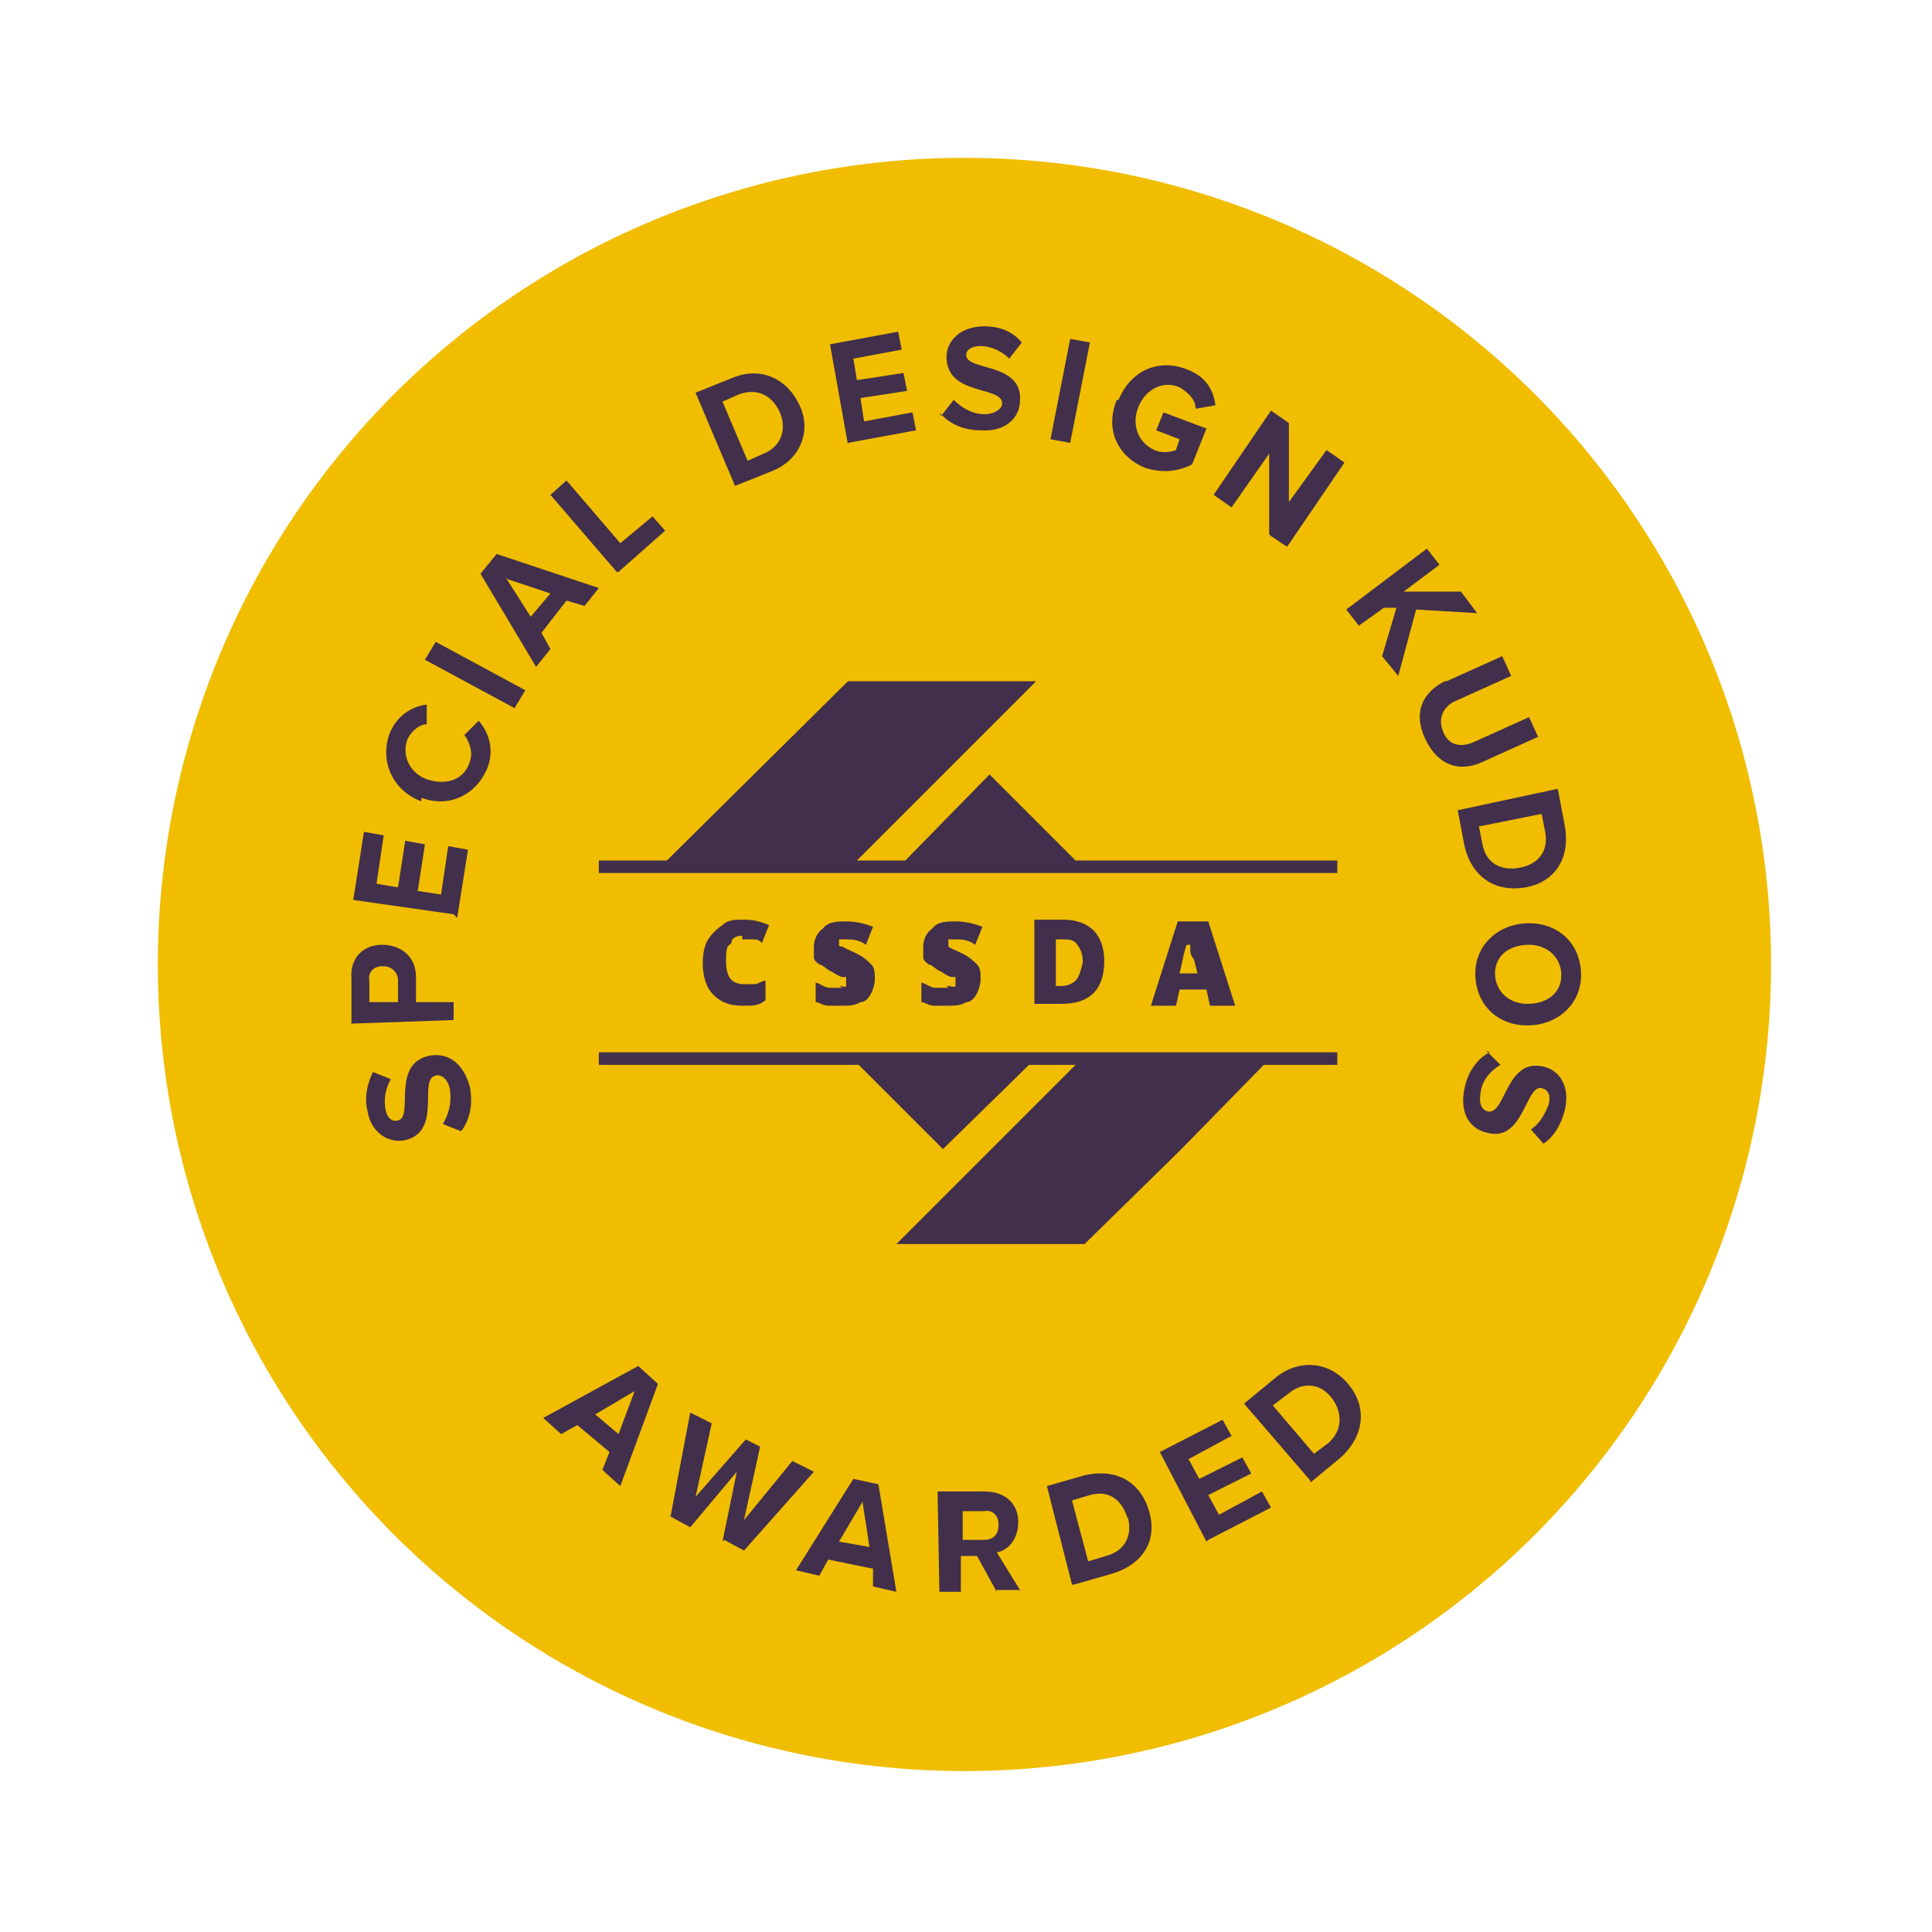 <svg xmlns="http://www.w3.org/2000/svg" xmlns:xlink="http://www.w3.org/1999/xlink" width="200" viewBox="0 0 150 150" height="200" preserveAspectRatio="xMidYMid meet"><defs><clipPath id="3a86fc894e"><path d="M 12.254 12.254 L 137.504 12.254 L 137.504 137.504 L 12.254 137.504 Z M 12.254 12.254 " clip-rule="nonzero"></path></clipPath></defs><rect x="-15" width="180" fill="#ffffff" y="-15" height="180" fill-opacity="1"></rect><rect x="-15" width="180" fill="#ffffff" y="-15" height="180" fill-opacity="1"></rect><g clip-path="url(#3a86fc894e)"><path fill="#f0bd00" d="M 137.504 74.879 C 137.504 76.93 137.406 78.977 137.203 81.02 C 137.004 83.059 136.703 85.086 136.301 87.098 C 135.902 89.109 135.406 91.098 134.809 93.059 C 134.215 95.023 133.523 96.949 132.738 98.848 C 131.953 100.742 131.078 102.594 130.109 104.402 C 129.145 106.211 128.09 107.969 126.953 109.672 C 125.812 111.379 124.59 113.023 123.289 114.609 C 121.988 116.195 120.613 117.711 119.164 119.164 C 117.711 120.613 116.195 121.988 114.609 123.289 C 113.023 124.59 111.379 125.812 109.672 126.953 C 107.969 128.09 106.211 129.145 104.402 130.109 C 102.594 131.078 100.742 131.953 98.848 132.738 C 96.949 133.523 95.023 134.215 93.059 134.809 C 91.098 135.406 89.109 135.902 87.098 136.301 C 85.086 136.703 83.059 137.004 81.02 137.203 C 78.977 137.406 76.93 137.504 74.879 137.504 C 72.828 137.504 70.785 137.406 68.742 137.203 C 66.699 137.004 64.676 136.703 62.664 136.301 C 60.652 135.902 58.664 135.406 56.703 134.809 C 54.738 134.215 52.809 133.523 50.914 132.738 C 49.02 131.953 47.168 131.078 45.359 130.109 C 43.551 129.145 41.793 128.09 40.09 126.953 C 38.383 125.812 36.738 124.59 35.152 123.289 C 33.566 121.988 32.047 120.613 30.598 119.164 C 29.148 117.711 27.773 116.195 26.473 114.609 C 25.168 113.023 23.949 111.379 22.809 109.672 C 21.672 107.969 20.617 106.211 19.648 104.402 C 18.684 102.594 17.809 100.742 17.023 98.848 C 16.238 96.949 15.547 95.023 14.953 93.059 C 14.355 91.098 13.859 89.109 13.457 87.098 C 13.059 85.086 12.758 83.059 12.559 81.02 C 12.355 78.977 12.254 76.93 12.254 74.879 C 12.254 72.828 12.355 70.785 12.559 68.742 C 12.758 66.699 13.059 64.676 13.457 62.664 C 13.859 60.652 14.355 58.664 14.953 56.703 C 15.547 54.738 16.238 52.809 17.023 50.914 C 17.809 49.02 18.684 47.168 19.648 45.359 C 20.617 43.551 21.672 41.793 22.809 40.09 C 23.949 38.383 25.168 36.738 26.473 35.152 C 27.773 33.566 29.148 32.047 30.598 30.598 C 32.047 29.148 33.566 27.773 35.152 26.473 C 36.738 25.168 38.383 23.949 40.09 22.809 C 41.793 21.672 43.551 20.617 45.359 19.648 C 47.168 18.684 49.02 17.809 50.914 17.023 C 52.809 16.238 54.738 15.547 56.703 14.953 C 58.664 14.355 60.652 13.859 62.664 13.457 C 64.676 13.059 66.699 12.758 68.742 12.559 C 70.785 12.355 72.828 12.254 74.879 12.254 C 76.93 12.254 78.977 12.355 81.02 12.559 C 83.059 12.758 85.086 13.059 87.098 13.457 C 89.109 13.859 91.098 14.355 93.059 14.953 C 95.023 15.547 96.949 16.238 98.848 17.023 C 100.742 17.809 102.594 18.684 104.402 19.648 C 106.211 20.617 107.969 21.672 109.672 22.809 C 111.379 23.949 113.023 25.168 114.609 26.473 C 116.195 27.773 117.711 29.148 119.164 30.598 C 120.613 32.047 121.988 33.566 123.289 35.152 C 124.59 36.738 125.812 38.383 126.953 40.09 C 128.09 41.793 129.145 43.551 130.109 45.359 C 131.078 47.168 131.953 49.02 132.738 50.914 C 133.523 52.809 134.215 54.738 134.809 56.703 C 135.406 58.664 135.902 60.652 136.301 62.664 C 136.703 64.676 137.004 66.699 137.203 68.742 C 137.406 70.785 137.504 72.828 137.504 74.879 Z M 137.504 74.879 " fill-opacity="1" fill-rule="nonzero"></path></g><path fill="#422f4c" d="M 57.625 72.934 C 57.902 72.934 58.18 72.934 58.457 72.934 C 58.738 72.934 58.875 72.934 59.156 73.211 L 59.711 71.82 C 59.016 71.539 58.457 71.402 57.762 71.402 C 57.066 71.402 56.512 71.402 56.094 71.82 C 55.676 72.098 55.258 72.516 54.98 72.934 C 54.703 73.352 54.562 74.047 54.562 74.742 C 54.562 75.855 54.84 76.691 55.398 77.246 C 55.953 77.805 56.648 78.082 57.625 78.082 C 58.598 78.082 58.875 78.082 59.434 77.664 L 59.434 76.133 C 59.156 76.133 58.875 76.41 58.598 76.41 C 58.32 76.41 58.043 76.41 57.762 76.41 C 56.789 76.41 56.371 75.855 56.371 74.602 C 56.371 73.352 56.512 73.488 56.789 73.211 C 56.789 72.793 57.207 72.652 57.625 72.652 Z M 57.625 72.934 " fill-opacity="1" fill-rule="nonzero"></path><path fill="#422f4c" d="M 65.418 76.691 C 65.141 76.691 64.723 76.691 64.441 76.691 C 64.027 76.691 63.746 76.41 63.328 76.273 L 63.328 77.805 C 63.609 77.805 63.887 78.082 64.305 78.082 C 64.723 78.082 65 78.082 65.418 78.082 C 65.836 78.082 66.391 78.082 66.809 77.805 C 67.227 77.805 67.504 77.387 67.645 77.105 C 67.781 76.828 67.922 76.41 67.922 75.992 C 67.922 75.578 67.922 75.16 67.645 74.879 C 67.367 74.602 67.086 74.324 66.531 74.047 C 65.973 73.766 65.555 73.629 65.418 73.488 C 65.141 73.488 65.141 73.488 65.141 73.211 C 65.141 72.934 65.141 72.934 65.141 72.934 C 65.141 72.934 65.418 72.934 65.695 72.934 C 66.113 72.934 66.668 72.934 67.227 73.352 L 67.781 71.957 C 67.086 71.68 66.391 71.539 65.695 71.539 C 65 71.539 64.305 71.539 63.887 72.098 C 63.469 72.375 63.191 72.934 63.191 73.488 C 63.191 74.047 63.191 74.047 63.191 74.324 C 63.191 74.602 63.469 74.742 63.609 74.879 C 63.887 74.879 64.164 75.297 64.582 75.438 C 65 75.715 65.277 75.855 65.418 75.855 C 65.555 75.855 65.418 75.855 65.695 75.855 C 65.695 75.855 65.695 75.855 65.695 76.133 C 65.695 76.41 65.695 76.41 65.695 76.551 C 65.695 76.691 65.418 76.551 65.141 76.551 Z M 65.418 76.691 " fill-opacity="1" fill-rule="nonzero"></path><path fill="#422f4c" d="M 73.629 76.691 C 73.352 76.691 72.934 76.691 72.652 76.691 C 72.238 76.691 71.957 76.41 71.539 76.273 L 71.539 77.805 C 71.82 77.805 72.098 78.082 72.516 78.082 C 72.934 78.082 73.211 78.082 73.629 78.082 C 74.047 78.082 74.602 78.082 75.02 77.805 C 75.438 77.805 75.715 77.387 75.855 77.105 C 75.992 76.828 76.133 76.41 76.133 75.992 C 76.133 75.578 76.133 75.16 75.855 74.879 C 75.578 74.602 75.297 74.324 74.742 74.047 C 74.184 73.766 73.766 73.629 73.629 73.488 C 73.629 73.488 73.629 73.211 73.629 73.211 C 73.629 73.211 73.629 72.934 73.629 72.934 C 73.629 72.934 73.906 72.934 74.184 72.934 C 74.602 72.934 75.16 72.934 75.715 73.352 L 76.273 71.957 C 75.578 71.68 74.879 71.539 74.184 71.539 C 73.488 71.539 72.793 71.539 72.375 72.098 C 71.957 72.375 71.68 72.934 71.68 73.488 C 71.68 74.047 71.68 74.047 71.68 74.324 C 71.68 74.602 71.957 74.742 72.098 74.879 C 72.375 74.879 72.652 75.297 73.07 75.438 C 73.488 75.715 73.766 75.855 73.906 75.855 C 74.047 75.855 73.906 75.855 74.184 75.855 C 74.184 75.855 74.184 75.855 74.184 76.133 C 74.184 76.41 74.184 76.41 74.184 76.551 C 74.184 76.691 73.766 76.551 73.488 76.551 Z M 73.629 76.691 " fill-opacity="1" fill-rule="nonzero"></path><path fill="#422f4c" d="M 85.734 74.602 C 85.734 73.629 85.457 72.793 84.902 72.238 C 84.344 71.68 83.508 71.402 82.535 71.402 L 80.309 71.402 L 80.309 77.941 L 82.395 77.941 C 83.508 77.941 84.344 77.664 84.902 77.105 C 85.457 76.551 85.734 75.715 85.734 74.602 Z M 83.508 76.133 C 83.23 76.41 82.812 76.551 82.395 76.551 L 81.977 76.551 L 81.977 72.934 L 82.535 72.934 C 82.953 72.934 83.371 72.934 83.648 73.352 C 83.926 73.766 84.066 74.047 84.066 74.742 C 83.926 75.297 83.789 75.855 83.508 76.133 Z M 83.508 76.133 " fill-opacity="1" fill-rule="nonzero"></path><path fill="#422f4c" d="M 93.668 76.828 L 93.945 78.082 L 95.895 78.082 L 93.809 71.539 L 91.441 71.539 L 89.355 78.082 L 91.301 78.082 L 91.582 76.828 Z M 92.414 73.352 C 92.414 73.07 92.414 72.793 92.414 72.652 C 92.414 72.652 92.414 73.07 92.414 73.488 C 92.414 73.906 92.414 74.184 92.695 74.465 L 92.973 75.578 L 91.582 75.578 C 91.859 74.324 91.996 73.629 92.137 73.352 Z M 92.414 73.352 " fill-opacity="1" fill-rule="nonzero"></path><path fill="#422f4c" d="M 83.508 66.809 L 76.828 60.129 L 70.289 66.809 L 66.531 66.809 L 80.445 52.891 L 65.836 52.891 L 51.777 66.809 L 46.492 66.809 L 46.492 67.781 L 103.828 67.781 L 103.828 66.809 Z M 83.508 66.809 " fill-opacity="1" fill-rule="nonzero"></path><path fill="#422f4c" d="M 46.492 82.676 L 66.668 82.676 L 73.211 89.215 L 79.891 82.676 L 83.508 82.676 L 69.594 96.59 L 84.203 96.59 L 91.582 89.355 L 98.121 82.676 L 103.828 82.676 L 103.828 81.699 L 46.492 81.699 Z M 46.492 82.676 " fill-opacity="1" fill-rule="nonzero"></path><path fill="#422f4c" d="M 46.77 114.125 L 47.324 112.734 L 44.82 110.645 L 43.566 111.344 L 42.176 110.09 L 49.551 106.055 L 51.082 107.445 L 48.16 115.379 Z M 49.273 108.004 L 46.211 109.812 L 48.02 111.344 Z M 49.273 108.004 " fill-opacity="1" fill-rule="nonzero"></path><path fill="#422f4c" d="M 56.094 119.691 L 57.207 114.266 L 53.59 118.578 L 52.059 117.742 L 53.59 109.672 L 55.258 110.508 L 54.004 116.215 L 57.902 111.758 L 59.016 112.316 L 57.762 118.023 L 61.52 113.43 L 63.191 114.266 L 57.762 120.387 L 56.23 119.555 Z M 56.094 119.691 " fill-opacity="1" fill-rule="nonzero"></path><path fill="#422f4c" d="M 67.781 123.172 L 67.781 121.781 C 67.645 121.781 64.305 121.082 64.305 121.082 L 63.609 122.336 L 61.801 121.918 L 66.254 114.82 L 68.199 115.238 L 69.594 123.59 Z M 66.949 116.629 L 65.141 119.691 L 67.504 120.109 L 66.949 116.492 Z M 66.949 116.629 " fill-opacity="1" fill-rule="nonzero"></path><path fill="#422f4c" d="M 77.387 123.59 L 75.855 120.805 L 74.602 120.805 C 74.602 120.805 74.602 123.59 74.602 123.59 L 72.934 123.59 C 72.934 123.59 72.793 115.797 72.793 115.797 L 76.41 115.797 C 78.082 115.797 79.055 116.77 79.055 118.16 C 79.055 119.555 78.219 120.387 77.387 120.527 L 79.195 123.449 L 77.246 123.449 Z M 77.523 118.301 C 77.523 117.605 76.969 117.188 76.41 117.328 L 74.742 117.328 C 74.742 117.328 74.742 119.555 74.742 119.555 L 76.41 119.555 C 77.105 119.555 77.523 119.137 77.523 118.441 Z M 77.523 118.301 " fill-opacity="1" fill-rule="nonzero"></path><path fill="#422f4c" d="M 83.23 123.031 L 81.281 115.379 L 84.203 114.543 C 86.57 113.988 88.52 114.961 89.215 117.328 C 89.91 119.691 88.656 121.5 86.293 122.195 L 83.371 123.031 Z M 87.543 117.883 C 87.129 116.492 86.152 115.656 84.621 116.074 L 83.23 116.492 L 84.484 121.223 L 85.875 120.805 C 87.406 120.387 87.961 119.137 87.543 117.742 Z M 87.543 117.883 " fill-opacity="1" fill-rule="nonzero"></path><path fill="#422f4c" d="M 93.668 119.691 L 90.051 112.734 L 94.922 110.23 L 95.617 111.48 L 92.277 113.289 L 93.113 114.82 L 96.453 113.152 L 97.148 114.402 L 93.809 116.074 L 94.641 117.605 L 97.98 115.797 L 98.68 117.047 L 93.809 119.555 Z M 93.668 119.691 " fill-opacity="1" fill-rule="nonzero"></path><path fill="#422f4c" d="M 101.738 114.961 L 96.59 108.977 L 98.957 107.027 C 100.766 105.496 103.133 105.637 104.664 107.445 C 106.191 109.254 105.914 111.48 104.105 113.152 L 101.738 115.102 Z M 103.41 108.559 C 102.574 107.445 101.184 107.168 99.93 108.281 L 98.816 109.117 L 102.02 112.871 L 103.133 112.039 C 104.246 111.062 104.246 109.672 103.41 108.559 Z M 103.41 108.559 " fill-opacity="1" fill-rule="nonzero"></path><path fill="#422f4c" d="M 35.773 87.824 L 34.383 87.266 C 34.801 86.57 35.078 85.734 34.941 84.621 C 34.801 83.789 34.242 83.371 33.828 83.508 C 32.434 83.789 34.383 87.824 31.461 88.52 C 30.207 88.797 28.816 87.961 28.539 86.293 C 28.258 85.18 28.539 84.066 28.957 83.23 L 30.348 83.789 C 29.93 84.484 29.789 85.316 29.93 86.152 C 30.07 86.848 30.488 87.129 30.902 86.988 C 32.156 86.711 30.348 82.676 33.27 81.977 C 34.66 81.699 35.914 82.395 36.469 84.344 C 36.75 85.734 36.469 86.848 35.914 87.684 Z M 35.773 87.824 " fill-opacity="1" fill-rule="nonzero"></path><path fill="#422f4c" d="M 35.219 79.195 L 27.285 79.473 L 27.285 75.992 C 27.145 74.324 28.258 73.352 29.652 73.352 C 31.043 73.352 32.297 74.184 32.297 75.855 L 32.297 77.805 C 32.297 77.805 35.219 77.805 35.219 77.805 L 35.219 79.473 Z M 29.652 75.02 C 28.957 75.02 28.539 75.578 28.676 76.133 L 28.676 77.805 C 28.676 77.805 30.902 77.805 30.902 77.805 L 30.902 76.133 C 30.902 75.438 30.348 75.02 29.789 75.02 Z M 29.652 75.02 " fill-opacity="1" fill-rule="nonzero"></path><path fill="#422f4c" d="M 35.219 70.984 L 27.426 69.871 L 28.258 64.582 L 29.789 64.859 L 29.234 68.617 L 30.902 68.895 L 31.461 65.277 L 32.992 65.555 L 32.434 69.176 L 34.242 69.453 L 34.801 65.695 L 36.332 65.973 L 35.496 71.262 Z M 35.219 70.984 " fill-opacity="1" fill-rule="nonzero"></path><path fill="#422f4c" d="M 32.715 62.215 C 30.488 61.383 29.512 59.156 30.207 57.066 C 30.766 55.535 32.016 54.84 33.129 54.703 L 33.129 56.23 C 32.574 56.23 31.879 56.789 31.602 57.484 C 31.184 58.738 31.879 60.129 33.27 60.547 C 34.66 60.965 36.055 60.547 36.469 59.156 C 36.75 58.457 36.469 57.625 36.055 57.066 L 37.168 55.953 C 37.863 56.789 38.418 58.043 37.863 59.57 C 37.027 61.66 34.941 62.773 32.715 61.938 Z M 32.715 62.215 " fill-opacity="1" fill-rule="nonzero"></path><path fill="#422f4c" d="M 39.949 54.98 L 32.992 51.223 L 33.828 49.832 L 40.785 53.59 Z M 39.949 54.98 " fill-opacity="1" fill-rule="nonzero"></path><path fill="#422f4c" d="M 45.379 47.047 L 43.984 46.629 L 42.039 49.133 L 42.734 50.387 L 41.621 51.777 L 37.305 44.543 L 38.559 43.012 L 46.492 45.656 Z M 39.254 44.82 L 41.203 47.883 L 42.734 46.074 L 39.395 44.961 Z M 39.254 44.82 " fill-opacity="1" fill-rule="nonzero"></path><path fill="#422f4c" d="M 47.883 44.402 L 42.734 38.418 L 43.984 37.305 L 48.16 42.176 L 50.664 40.09 L 51.641 41.203 L 48.02 44.402 Z M 47.883 44.402 " fill-opacity="1" fill-rule="nonzero"></path><path fill="#422f4c" d="M 57.066 37.723 L 54.004 30.488 L 56.789 29.371 C 59.016 28.398 61.102 29.371 62.078 31.461 C 63.051 33.547 62.078 35.773 59.852 36.609 Z M 60.547 32.016 C 59.988 30.766 58.875 30.07 57.344 30.625 L 56.094 31.184 L 58.043 35.773 L 59.293 35.219 C 60.688 34.66 61.102 33.27 60.547 32.016 Z M 60.547 32.016 " fill-opacity="1" fill-rule="nonzero"></path><path fill="#422f4c" d="M 65.836 34.523 L 64.441 26.73 L 69.73 25.754 L 70.008 27.145 L 66.254 27.844 L 66.531 29.512 L 70.148 28.957 L 70.426 30.348 L 66.809 30.902 L 67.086 32.715 L 70.844 32.016 L 71.125 33.41 L 65.836 34.383 Z M 65.836 34.523 " fill-opacity="1" fill-rule="nonzero"></path><path fill="#422f4c" d="M 73.07 32.297 L 74.047 31.043 C 74.602 31.602 75.438 32.156 76.41 32.156 C 77.246 32.156 77.805 31.738 77.805 31.32 C 77.805 29.93 73.488 30.766 73.488 27.703 C 73.488 26.449 74.602 25.336 76.41 25.336 C 77.664 25.336 78.637 25.754 79.332 26.59 L 78.359 27.844 C 77.805 27.285 76.969 26.867 76.133 26.867 C 75.438 26.867 75.02 27.145 75.02 27.562 C 75.02 28.816 79.332 28.121 79.195 31.043 C 79.195 32.434 78.082 33.547 76.133 33.41 C 74.742 33.41 73.629 32.852 72.934 32.016 Z M 73.07 32.297 " fill-opacity="1" fill-rule="nonzero"></path><path fill="#422f4c" d="M 81.559 34.105 L 83.09 26.312 L 84.621 26.59 L 83.09 34.383 Z M 81.559 34.105 " fill-opacity="1" fill-rule="nonzero"></path><path fill="#422f4c" d="M 86.848 31.043 C 87.824 28.676 90.051 27.844 92.137 28.676 C 93.668 29.234 94.227 30.348 94.363 31.461 L 92.832 31.738 C 92.832 31.043 92.277 30.488 91.582 30.07 C 90.328 29.512 88.938 30.207 88.379 31.602 C 87.824 32.992 88.379 34.383 89.633 34.941 C 90.188 35.219 91.023 35.078 91.301 34.941 L 91.582 34.105 L 89.77 33.41 L 90.328 32.016 L 93.668 33.27 L 92.555 36.055 C 91.441 36.609 90.328 36.75 88.938 36.332 C 86.848 35.496 85.734 33.41 86.711 31.043 Z M 86.848 31.043 " fill-opacity="1" fill-rule="nonzero"></path><path fill="#422f4c" d="M 98.539 41.48 L 98.539 35.219 C 98.539 35.219 95.617 39.395 95.617 39.395 L 94.227 38.418 L 98.68 31.879 L 100.07 32.852 L 100.07 38.977 C 100.07 38.977 102.992 34.941 102.992 34.941 L 104.383 35.914 L 99.93 42.453 L 98.68 41.621 Z M 98.539 41.48 " fill-opacity="1" fill-rule="nonzero"></path><path fill="#422f4c" d="M 107.305 50.945 L 108.418 47.188 L 107.445 47.188 C 107.445 47.188 105.496 48.578 105.496 48.578 L 104.523 47.324 L 110.785 42.594 L 111.758 43.848 L 108.977 45.934 L 113.43 45.934 C 113.43 45.934 114.684 47.605 114.684 47.605 L 109.949 47.324 L 108.559 52.477 Z M 107.305 50.945 " fill-opacity="1" fill-rule="nonzero"></path><path fill="#422f4c" d="M 112.316 52.891 L 116.629 50.945 L 117.328 52.477 L 113.012 54.422 C 112.039 54.84 111.621 55.816 112.039 56.789 C 112.457 57.902 113.43 58.043 114.402 57.625 L 118.719 55.676 L 119.414 57.207 L 115.102 59.156 C 113.289 59.988 111.621 59.434 110.645 57.344 C 109.672 55.258 110.508 53.727 112.176 52.891 Z M 112.316 52.891 " fill-opacity="1" fill-rule="nonzero"></path><path fill="#422f4c" d="M 113.152 62.914 L 120.945 61.242 L 121.5 64.164 C 121.918 66.531 120.805 68.48 118.441 68.895 C 116.074 69.312 114.266 68.062 113.707 65.695 L 113.152 62.773 Z M 118.023 67.367 C 119.414 67.086 120.25 66.113 119.969 64.582 L 119.691 63.191 L 114.82 64.164 L 115.102 65.555 C 115.379 67.086 116.629 67.645 118.023 67.367 Z M 118.023 67.367 " fill-opacity="1" fill-rule="nonzero"></path><path fill="#422f4c" d="M 118.719 71.68 C 121.082 71.68 122.754 73.352 122.754 75.715 C 122.754 77.941 120.945 79.613 118.578 79.613 C 116.215 79.613 114.543 77.941 114.543 75.578 C 114.543 73.352 116.352 71.68 118.719 71.68 Z M 118.578 77.941 C 120.109 77.941 121.223 77.105 121.223 75.715 C 121.223 74.324 120.109 73.352 118.719 73.352 C 117.188 73.352 116.074 74.184 116.074 75.578 C 116.074 76.969 117.188 77.941 118.578 77.941 Z M 118.578 77.941 " fill-opacity="1" fill-rule="nonzero"></path><path fill="#422f4c" d="M 115.379 81.559 L 116.492 82.676 C 115.797 83.09 115.102 83.789 114.961 84.762 C 114.82 85.598 114.961 86.152 115.516 86.293 C 116.91 86.57 116.91 82.117 119.832 82.812 C 121.082 83.09 121.918 84.344 121.5 86.152 C 121.223 87.266 120.668 88.242 119.832 88.797 L 118.855 87.684 C 119.555 87.266 119.969 86.43 120.25 85.734 C 120.387 85.039 120.25 84.621 119.691 84.484 C 118.441 84.203 118.301 88.656 115.516 87.961 C 114.125 87.684 113.289 86.43 113.707 84.484 C 113.988 83.09 114.82 82.117 115.656 81.699 Z M 115.379 81.559 " fill-opacity="1" fill-rule="nonzero"></path></svg>